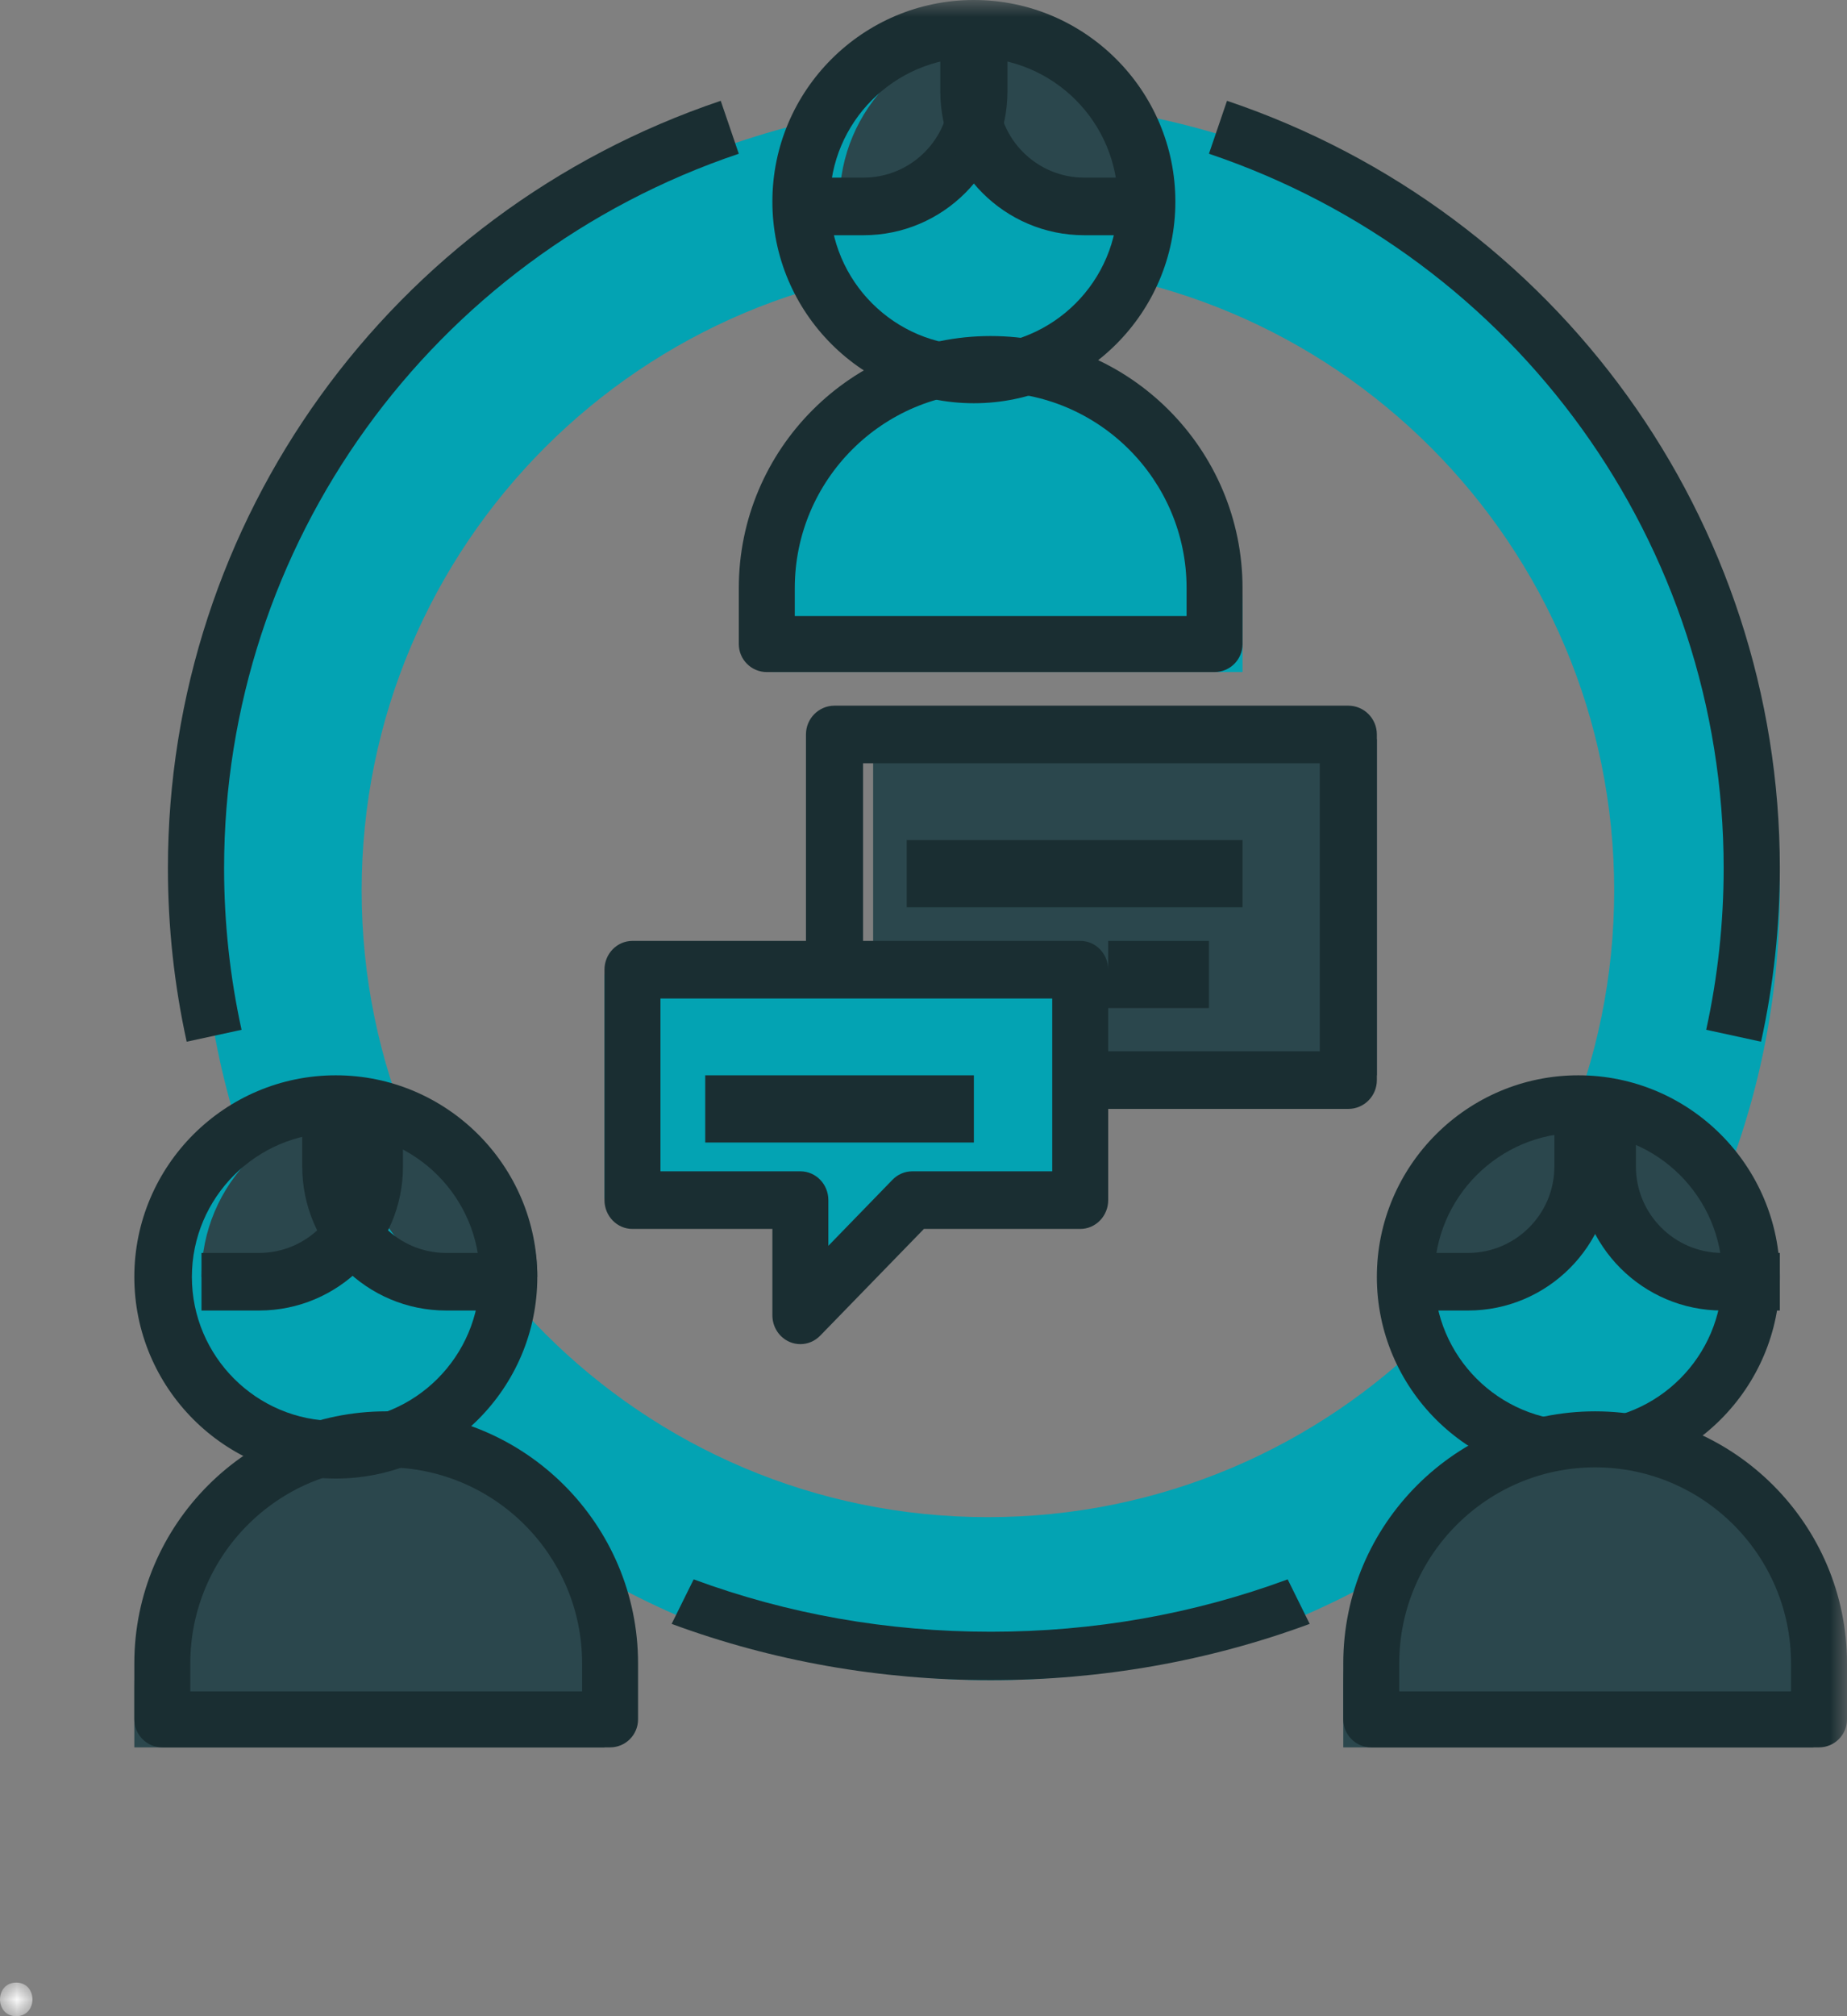 <?xml version="1.0" encoding="UTF-8"?> <svg xmlns="http://www.w3.org/2000/svg" width="55" height="60" viewBox="0 0 55 60" fill="none"><rect x="0" y="0" width="55" height="60" fill="#808080" stroke="none"/><path fill-rule="evenodd" clip-rule="evenodd" d="M29.418 45.149C19.119 45.149 10.769 36.799 10.769 26.5C10.769 16.2 19.119 7.851 29.418 7.851C39.718 7.851 48.067 16.2 48.067 26.5C48.067 36.799 39.718 45.149 29.418 45.149ZM29.5 3C16.521 3 6 13.521 6 26.5C6 39.479 16.521 50 29.5 50C42.479 50 53 39.479 53 26.5C53 13.521 42.479 3 29.5 3Z" fill="#03A3B3"></path><mask id="mask0_31_2484" style="mask-type:luminance" maskUnits="userSpaceOnUse" x="0" y="59" width="1" height="1"><path d="M0 59H0.966V60H0V59Z" fill="white"></path></mask><g mask="url(#mask0_31_2484)"><path fill-rule="evenodd" clip-rule="evenodd" d="M0.483 60C1.127 60 1.128 59 0.483 59C-0.16 59 -0.162 60 0.483 60Z" fill="#FEFEFE"></path></g><path fill-rule="evenodd" clip-rule="evenodd" d="M52 38C52 40.761 49.761 43 47 43C44.239 43 42 40.761 42 38C42 35.239 44.239 33 47 33C49.761 33 52 35.239 52 38Z" fill="#03A3B3"></path><path fill-rule="evenodd" clip-rule="evenodd" d="M47 34.667V33C44.238 33 42 35.238 42 38H43.667C45.508 38 47 36.507 47 34.667Z" fill="#2B474D"></path><path fill-rule="evenodd" clip-rule="evenodd" d="M47 34.667V33C49.762 33 52 35.238 52 38H50.333C48.492 38 47 36.507 47 34.667Z" fill="#2B474D"></path><path fill-rule="evenodd" clip-rule="evenodd" d="M47 33.714C44.637 33.714 42.714 35.637 42.714 38C42.714 40.363 44.637 42.286 47 42.286C49.363 42.286 51.286 40.363 51.286 38C51.286 35.637 49.363 33.714 47 33.714ZM47 44C43.692 44 41 41.308 41 38C41 34.692 43.692 32 47 32C50.308 32 53 34.692 53 38C53 41.308 50.308 44 47 44Z" fill="#1A2E32"></path><path fill-rule="evenodd" clip-rule="evenodd" d="M34 6C34 8.761 31.761 11 29 11C26.239 11 24 8.761 24 6C24 3.239 26.239 1 29 1C31.761 1 34 3.239 34 6Z" fill="#03A3B3"></path><path fill-rule="evenodd" clip-rule="evenodd" d="M15 38C15 40.761 12.761 43 10 43C7.239 43 5 40.761 5 38C5 35.239 7.239 33 10 33C12.761 33 15 35.239 15 38Z" fill="#03A3B3"></path><path fill-rule="evenodd" clip-rule="evenodd" d="M11 34.667V33C8.238 33 6 35.238 6 38H7.667C9.508 38 11 36.507 11 34.667Z" fill="#2B474D"></path><path fill-rule="evenodd" clip-rule="evenodd" d="M11 34.667V33C13.762 33 16 35.238 16 38H14.333C12.492 38 11 36.507 11 34.667Z" fill="#2B474D"></path><path fill-rule="evenodd" clip-rule="evenodd" d="M30 2.667V1C27.238 1 25 3.238 25 6H26.667C28.508 6 30 4.507 30 2.667Z" fill="#2B474D"></path><path fill-rule="evenodd" clip-rule="evenodd" d="M29 2.667V1C31.762 1 34 3.238 34 6H32.333C30.492 6 29 4.507 29 2.667Z" fill="#2B474D"></path><path fill-rule="evenodd" clip-rule="evenodd" d="M37 20H23V18.2C23 14.224 26.134 11 30 11C33.866 11 37 14.224 37 18.2V20Z" fill="#03A3B3"></path><path fill-rule="evenodd" clip-rule="evenodd" d="M18 52H4V50.2C4 46.224 7.134 43 11 43C14.866 43 18 46.224 18 50.2V52Z" fill="#2B474D"></path><path fill-rule="evenodd" clip-rule="evenodd" d="M54 52H40V50.2C40 46.224 43.134 43 47 43C50.866 43 54 46.224 54 50.2V52Z" fill="#2B474D"></path><mask id="mask1_31_2484" style="mask-type:luminance" maskUnits="userSpaceOnUse" x="0" y="0" width="55" height="60"><path d="M0 60H55V0H0V60Z" fill="white"></path></mask><g mask="url(#mask1_31_2484)"><path fill-rule="evenodd" clip-rule="evenodd" d="M26 32H41V22H26V32Z" fill="#2B474D"></path></g><mask id="mask2_31_2484" style="mask-type:luminance" maskUnits="userSpaceOnUse" x="0" y="0" width="55" height="60"><path d="M0 60H55V0H0V60Z" fill="white"></path></mask><g mask="url(#mask2_31_2484)"><path fill-rule="evenodd" clip-rule="evenodd" d="M32 35.667V29H18V35.667H23.25V39L26.75 35.667H32Z" fill="#03A3B3"></path></g><mask id="mask3_31_2484" style="mask-type:luminance" maskUnits="userSpaceOnUse" x="0" y="0" width="55" height="60"><path d="M0 60H55V0H0V60Z" fill="white"></path></mask><g mask="url(#mask3_31_2484)"><path fill-rule="evenodd" clip-rule="evenodd" d="M10 33.714C7.637 33.714 5.714 35.637 5.714 38C5.714 40.363 7.637 42.286 10 42.286C12.363 42.286 14.286 40.363 14.286 38C14.286 35.637 12.363 33.714 10 33.714ZM10 44C6.692 44 4 41.308 4 38C4 34.692 6.692 32 10 32C13.307 32 16 34.692 16 38C16 41.308 13.307 44 10 44Z" fill="#1A2E32"></path></g><mask id="mask4_31_2484" style="mask-type:luminance" maskUnits="userSpaceOnUse" x="0" y="0" width="55" height="60"><path d="M0 60H55V0H0V60Z" fill="white"></path></mask><g mask="url(#mask4_31_2484)"><path fill-rule="evenodd" clip-rule="evenodd" d="M7.714 39H6V37.286H7.714C9.132 37.286 10.286 36.132 10.286 34.714V33H12V34.714C12 37.077 10.077 39 7.714 39Z" fill="#1A2E32"></path></g><mask id="mask5_31_2484" style="mask-type:luminance" maskUnits="userSpaceOnUse" x="0" y="0" width="55" height="60"><path d="M0 60H55V0H0V60Z" fill="white"></path></mask><g mask="url(#mask5_31_2484)"><path fill-rule="evenodd" clip-rule="evenodd" d="M15 39H13.286C10.923 39 9 37.077 9 34.714V33H10.714V34.714C10.714 36.132 11.868 37.286 13.286 37.286H15V39Z" fill="#1A2E32"></path></g><mask id="mask6_31_2484" style="mask-type:luminance" maskUnits="userSpaceOnUse" x="0" y="0" width="55" height="60"><path d="M0 60H55V0H0V60Z" fill="white"></path></mask><g mask="url(#mask6_31_2484)"><path fill-rule="evenodd" clip-rule="evenodd" d="M5.667 50.333H17.334V49.5C17.334 46.284 14.716 43.667 11.5 43.667C8.284 43.667 5.667 46.284 5.667 49.5V50.333ZM18.167 52H4.833C4.372 52 4 51.626 4 51.166V49.5C4 45.365 7.364 42 11.5 42C15.636 42 19 45.365 19 49.5V51.166C19 51.626 18.628 52 18.167 52Z" fill="#1A2E32"></path></g><mask id="mask7_31_2484" style="mask-type:luminance" maskUnits="userSpaceOnUse" x="0" y="0" width="55" height="60"><path d="M0 60H55V0H0V60Z" fill="white"></path></mask><g mask="url(#mask7_31_2484)"><path fill-rule="evenodd" clip-rule="evenodd" d="M43.714 39H42V37.286H43.714C45.132 37.286 46.286 36.132 46.286 34.714V33H48V34.714C48 37.077 46.077 39 43.714 39Z" fill="#1A2E32"></path></g><mask id="mask8_31_2484" style="mask-type:luminance" maskUnits="userSpaceOnUse" x="0" y="0" width="55" height="60"><path d="M0 60H55V0H0V60Z" fill="white"></path></mask><g mask="url(#mask8_31_2484)"><path fill-rule="evenodd" clip-rule="evenodd" d="M53 39H51.286C48.923 39 47 37.077 47 34.714V33H48.714V34.714C48.714 36.132 49.868 37.286 51.286 37.286H53V39Z" fill="#1A2E32"></path></g><mask id="mask9_31_2484" style="mask-type:luminance" maskUnits="userSpaceOnUse" x="0" y="0" width="55" height="60"><path d="M0 60H55V0H0V60Z" fill="white"></path></mask><g mask="url(#mask9_31_2484)"><path fill-rule="evenodd" clip-rule="evenodd" d="M41.667 50.333H53.333V49.5C53.333 46.284 50.716 43.667 47.5 43.667C44.284 43.667 41.667 46.284 41.667 49.5V50.333ZM54.167 52H40.834C40.372 52 40 51.626 40 51.166V49.5C40 45.365 43.364 42 47.5 42C51.636 42 55 45.365 55 49.5V51.166C55 51.626 54.628 52 54.167 52Z" fill="#1A2E32"></path></g><mask id="mask10_31_2484" style="mask-type:luminance" maskUnits="userSpaceOnUse" x="0" y="0" width="55" height="60"><path d="M0 60H55V0H0V60Z" fill="white"></path></mask><g mask="url(#mask10_31_2484)"><path fill-rule="evenodd" clip-rule="evenodd" d="M29 1.714C26.637 1.714 24.714 3.637 24.714 6C24.714 8.363 26.637 10.286 29 10.286C31.363 10.286 33.286 8.363 33.286 6C33.286 3.637 31.363 1.714 29 1.714ZM29 12C25.692 12 23 9.308 23 6C23 2.692 25.692 0 29 0C32.307 0 35 2.692 35 6C35 9.308 32.307 12 29 12Z" fill="#1A2E32"></path></g><mask id="mask11_31_2484" style="mask-type:luminance" maskUnits="userSpaceOnUse" x="0" y="0" width="55" height="60"><path d="M0 60H55V0H0V60Z" fill="white"></path></mask><g mask="url(#mask11_31_2484)"><path fill-rule="evenodd" clip-rule="evenodd" d="M25.714 7H24V5.286H25.714C27.132 5.286 28.286 4.132 28.286 2.714V1H30V2.714C30 5.077 28.077 7 25.714 7Z" fill="#1A2E32"></path></g><mask id="mask12_31_2484" style="mask-type:luminance" maskUnits="userSpaceOnUse" x="0" y="0" width="55" height="60"><path d="M0 60H55V0H0V60Z" fill="white"></path></mask><g mask="url(#mask12_31_2484)"><path fill-rule="evenodd" clip-rule="evenodd" d="M34 7H32.286C29.923 7 28 5.077 28 2.714V1H29.714V2.714C29.714 4.132 30.868 5.286 32.286 5.286H34V7Z" fill="#1A2E32"></path></g><mask id="mask13_31_2484" style="mask-type:luminance" maskUnits="userSpaceOnUse" x="0" y="0" width="55" height="60"><path d="M0 60H55V0H0V60Z" fill="white"></path></mask><g mask="url(#mask13_31_2484)"><path fill-rule="evenodd" clip-rule="evenodd" d="M23.667 18.333H35.334V17.5C35.334 14.283 32.716 11.667 29.5 11.667C26.284 11.667 23.667 14.283 23.667 17.5V18.333ZM36.167 20H22.834C22.372 20 22 19.626 22 19.166V17.5C22 13.365 25.364 10 29.5 10C33.636 10 37 13.365 37 17.5V19.166C37 19.626 36.628 20 36.167 20Z" fill="#1A2E32"></path></g><mask id="mask14_31_2484" style="mask-type:luminance" maskUnits="userSpaceOnUse" x="0" y="0" width="55" height="60"><path d="M0 60H55V0H0V60Z" fill="white"></path></mask><g mask="url(#mask14_31_2484)"><path fill-rule="evenodd" clip-rule="evenodd" d="M19.667 34.857H23.834C24.294 34.857 24.667 35.241 24.667 35.714V37.074L26.577 35.108C26.733 34.947 26.945 34.857 27.167 34.857H31.333V29.714H19.667V34.857ZM23.834 40C23.726 40 23.618 39.979 23.515 39.935C23.203 39.802 23 39.489 23 39.143V36.572H18.834C18.372 36.572 18 36.187 18 35.714V28.857C18 28.384 18.372 28 18.834 28H32.167C32.628 28 33 28.384 33 28.857V35.714C33 36.187 32.628 36.572 32.167 36.572H27.512L24.423 39.749C24.264 39.912 24.05 40 23.834 40Z" fill="#1A2E32"></path></g><mask id="mask15_31_2484" style="mask-type:luminance" maskUnits="userSpaceOnUse" x="0" y="0" width="55" height="60"><path d="M0 60H55V0H0V60Z" fill="white"></path></mask><g mask="url(#mask15_31_2484)"><path fill-rule="evenodd" clip-rule="evenodd" d="M21 34H29V32H21V34Z" fill="#1A2E32"></path></g><mask id="mask16_31_2484" style="mask-type:luminance" maskUnits="userSpaceOnUse" x="0" y="0" width="55" height="60"><path d="M0 60H55V0H0V60Z" fill="white"></path></mask><g mask="url(#mask16_31_2484)"><path fill-rule="evenodd" clip-rule="evenodd" d="M40.15 33H32.5V31.286H39.3V22.714H25.7V28.714H24V21.857C24 21.384 24.38 21 24.85 21H40.15C40.62 21 41 21.384 41 21.857V32.143C41 32.616 40.62 33 40.15 33Z" fill="#1A2E32"></path></g><mask id="mask17_31_2484" style="mask-type:luminance" maskUnits="userSpaceOnUse" x="0" y="0" width="55" height="60"><path d="M0 60H55V0H0V60Z" fill="white"></path></mask><g mask="url(#mask17_31_2484)"><path fill-rule="evenodd" clip-rule="evenodd" d="M27 27H37V25H27V27Z" fill="#1A2E32"></path></g><mask id="mask18_31_2484" style="mask-type:luminance" maskUnits="userSpaceOnUse" x="0" y="0" width="55" height="60"><path d="M0 60H55V0H0V60Z" fill="white"></path></mask><g mask="url(#mask18_31_2484)"><path fill-rule="evenodd" clip-rule="evenodd" d="M33 30H36V28H33V30Z" fill="#1A2E32"></path></g><mask id="mask19_31_2484" style="mask-type:luminance" maskUnits="userSpaceOnUse" x="0" y="0" width="55" height="60"><path d="M0 60H55V0H0V60Z" fill="white"></path></mask><g mask="url(#mask19_31_2484)"><path fill-rule="evenodd" clip-rule="evenodd" d="M5.559 31C5.188 29.313 5 27.575 5 25.835C5 15.496 11.615 6.319 21.462 3L22 4.575C12.832 7.665 6.673 16.209 6.673 25.835C6.673 27.456 6.848 29.075 7.193 30.646L5.559 31Z" fill="#1A2E32"></path></g><mask id="mask20_31_2484" style="mask-type:luminance" maskUnits="userSpaceOnUse" x="0" y="0" width="55" height="60"><path d="M0 60H55V0H0V60Z" fill="white"></path></mask><g mask="url(#mask20_31_2484)"><path fill-rule="evenodd" clip-rule="evenodd" d="M29.5 50C26.203 50 23.007 49.436 20 48.325L20.656 47C23.454 48.034 26.429 48.559 29.5 48.559C32.572 48.559 35.546 48.034 38.344 47L39 48.325C35.993 49.436 32.797 50 29.5 50Z" fill="#1A2E32"></path></g><mask id="mask21_31_2484" style="mask-type:luminance" maskUnits="userSpaceOnUse" x="0" y="0" width="55" height="60"><path d="M0 60H55V0H0V60Z" fill="white"></path></mask><g mask="url(#mask21_31_2484)"><path fill-rule="evenodd" clip-rule="evenodd" d="M52.441 31L50.807 30.645C51.152 29.075 51.327 27.456 51.327 25.835C51.327 16.209 45.168 7.665 36 4.575L36.538 3C46.384 6.319 53 15.496 53 25.835C53 27.575 52.812 29.313 52.441 31Z" fill="#1A2E32"></path></g></svg> 